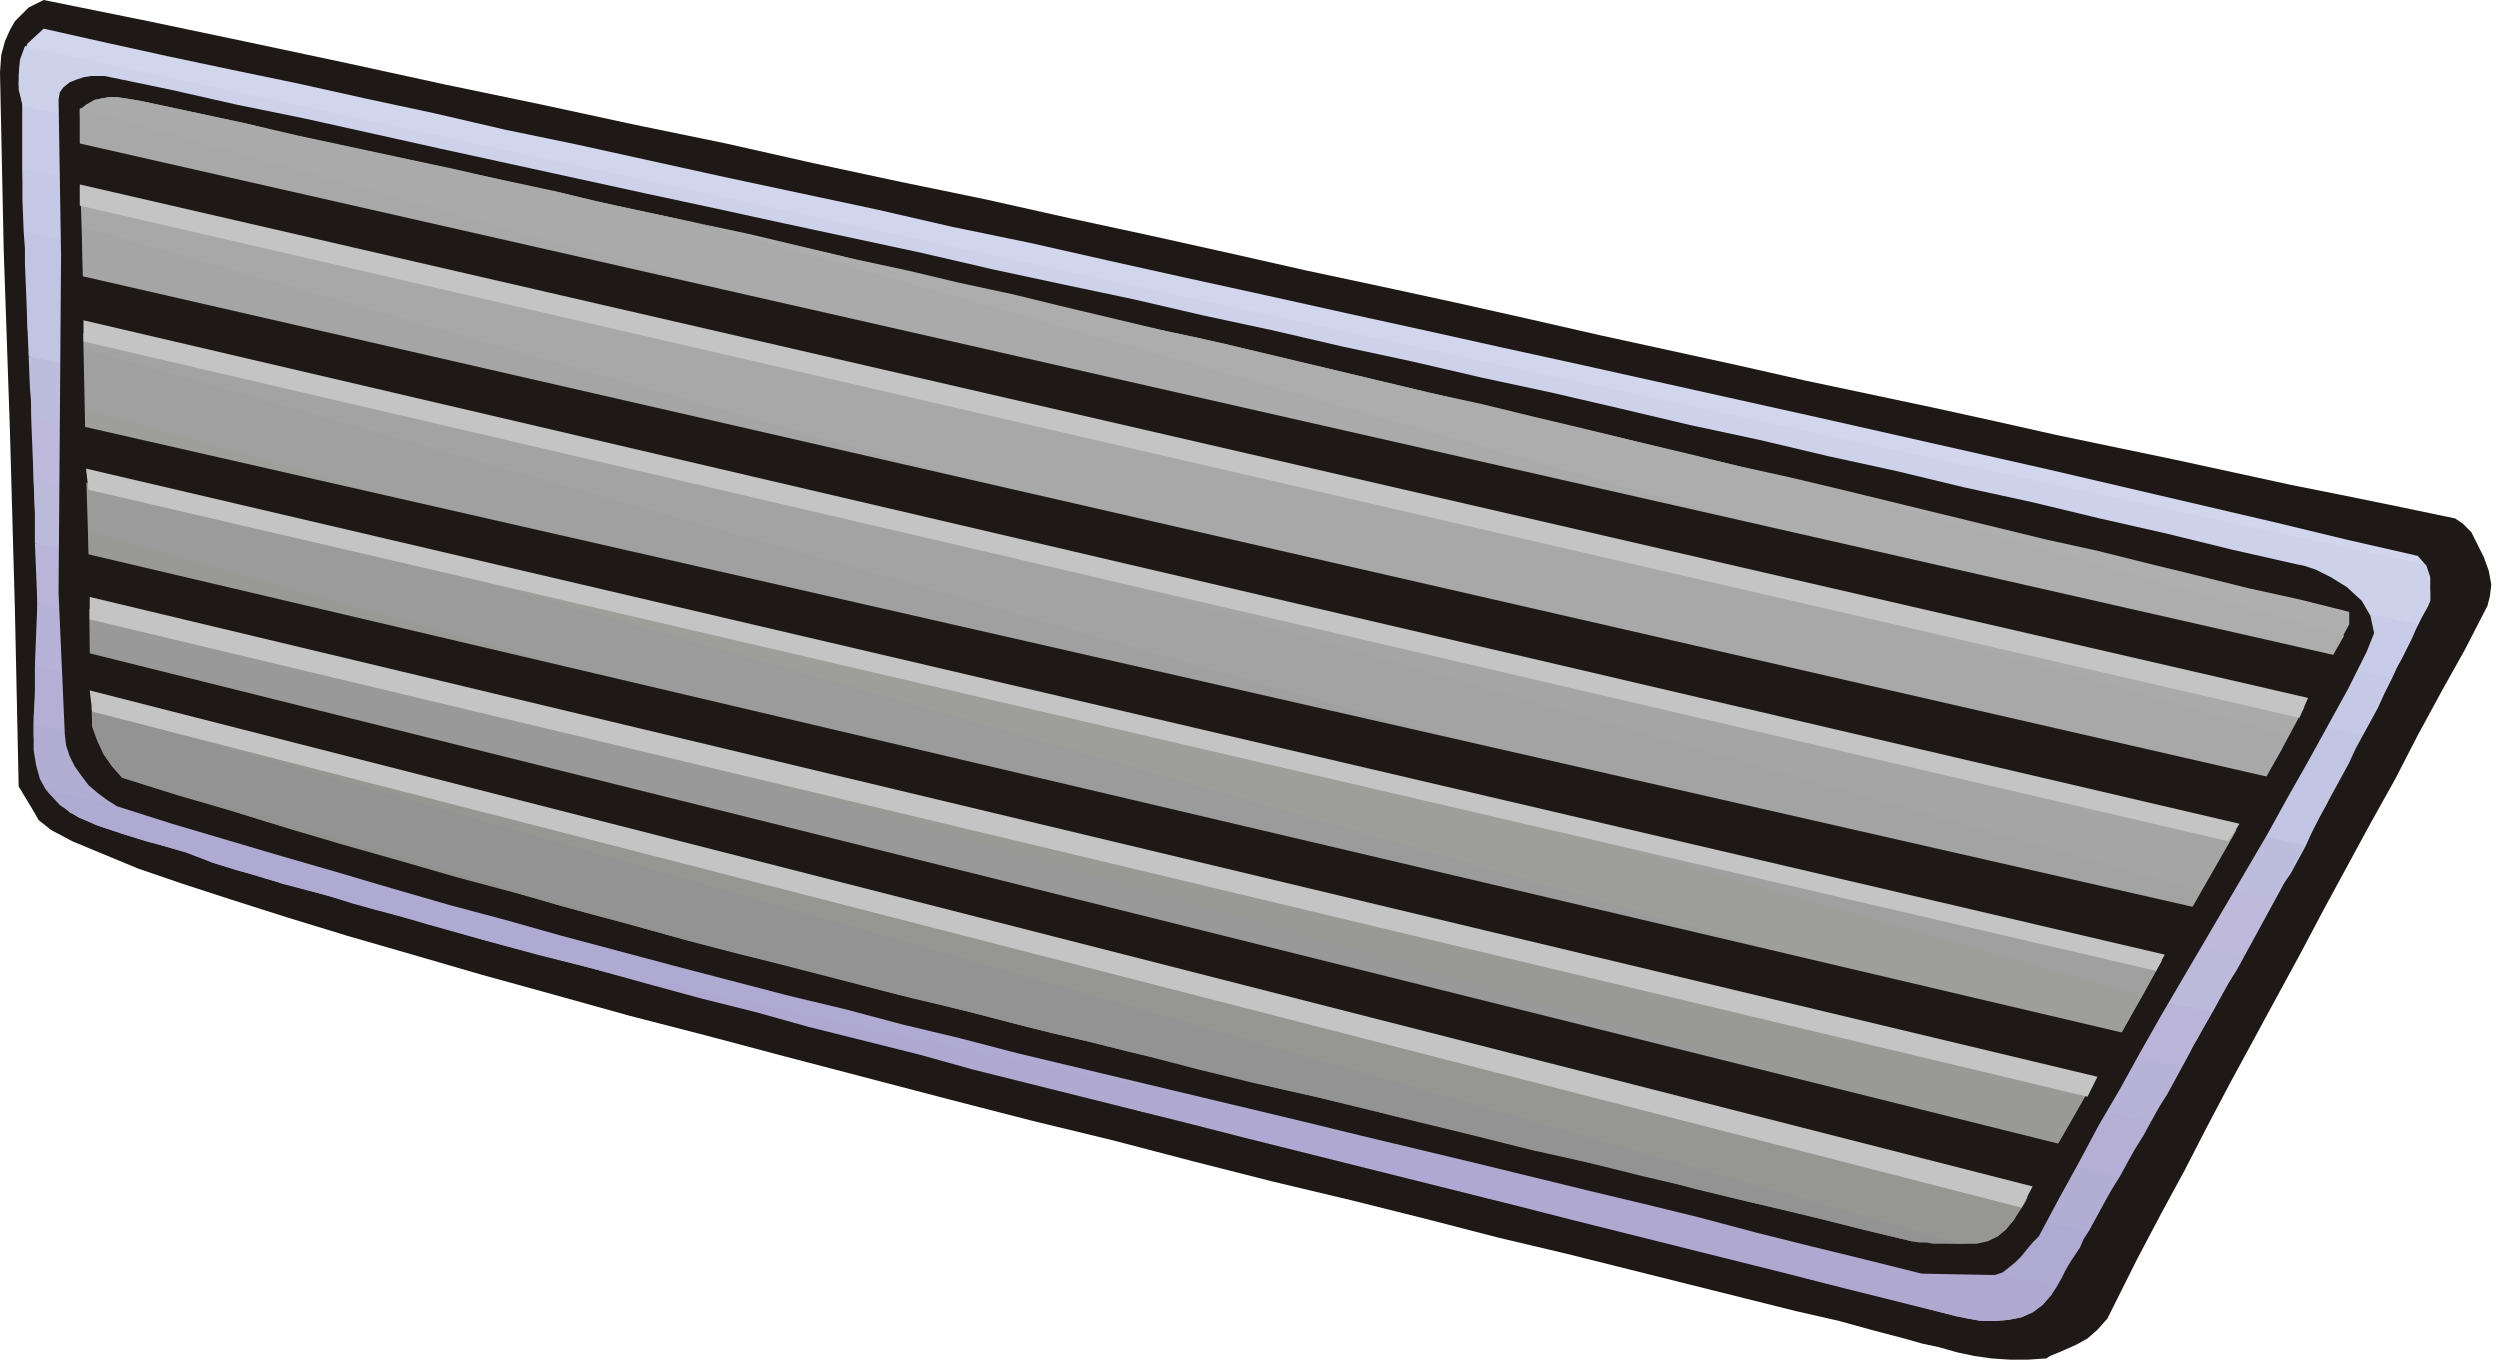 <svg xmlns="http://www.w3.org/2000/svg" fill-rule="evenodd" height="1.096in" preserveAspectRatio="none" stroke-linecap="round" viewBox="0 0 2006 1096" width="2.006in"><style>.pen1{stroke:none}.brush2{fill:#1e1916}.brush7{fill:#c1c4e2}.brush20{fill:#a8a8a8}</style><path class="pen1 brush2" d="m1970 416 6 4 7 7 5 10 5 10 4 11 2 11-1 9-2 8-18 35-19 34-19 35-18 35-19 34-19 35-19 35-18 34-19 35-19 35-19 35-19 36-18 35-19 35-19 36-18 36-6 12-8 9-8 7-9 5-9 4-7 3-5 2-3 2-15 1h-14l-15-1-14-2-14-3-14-4-14-3-14-4-23-6-29-8-35-8-40-10-44-11-48-12-52-13-55-13-58-15-60-15-63-15-63-16-65-17-66-16-66-17-65-17-65-17-64-17-62-16-61-17-58-16-55-16-52-15-49-15-44-14-40-13-35-12-29-12-24-10-17-9-10-8-4-7-3-5-3-5-3-5-3-5-3-141-4-144-5-145L0 58l1-14 3-11 4-9 4-7 6-6 5-5 6-3 6-3 84 17 81 17 80 17 78 17 77 16 74 16 73 15 71 16 70 15 68 14 67 15 65 14 63 14 62 14 61 13 60 13 58 13 57 13 55 12 55 12 53 12 52 11 52 11 50 11 49 11 48 10 48 10 46 10 46 10 45 9 44 9 43 9z"/><path class="pen1" style="fill:#d1d6ed" d="M1940 501 18 85v-1l-3-16 1-17 6-16 13-12 49 11 50 11 52 11 53 11 54 12 56 12 56 13 58 12 59 13 59 13 61 13 61 13 61 14 63 13 62 14 63 14 64 14 63 14 64 14 63 14 64 14 63 14 63 14 63 14 62 14 62 14 62 14 60 14 60 14 60 14 58 14 57 13 7 8 3 9v19l-2 5-3 5-3 5-2 4z"/><path class="pen1" style="fill:#ced1ea" d="m20 37 1926 416 2 7 1 7 1 8v7l-4 8-4 8-4 8-3 7-4 8-4 8-4 7-4 8L18 135V84l-3-12V60l1-12 4-11z"/><path class="pen1" style="fill:#c9cce8" d="m18 85 1922 416-5 11-6 11-5 11-5 11-6 12-5 11-6 11-6 11L20 186l-1-25-1-25V85z"/><path class="pen1" style="fill:#c6c9e5" d="m18 135 1901 409-6 11-6 11-5 12-6 11-6 11-6 11-6 12-6 11L22 236l-1-25-2-25-1-26v-25z"/><path class="pen1 brush7" d="m20 186 1876 404-6 11-5 11-6 11-6 11-6 11-6 11-6 11-6 11L23 286l-1-25-1-25-1-25v-25z"/><path class="pen1 brush7" d="m22 236 1850 398-5 11-6 11-6 12-5 11-6 11-6 11-7 10-6 11L25 335v-24l-1-25-2-25v-25z"/><path class="pen1" style="fill:#bcbcdd" d="m23 286 1826 392-6 11-6 11-6 12-6 11-6 11-6 11-6 11-6 11L27 385v-25l-1-24-2-25-1-25z"/><path class="pen1" style="fill:#bfbadb" d="m25 335 1800 387-6 11-7 11-6 12-6 11-6 11-6 11-7 12-6 11L28 436v-25l-1-26-1-25-1-25z"/><path class="pen1" style="fill:#bcbadb" d="m27 385 1774 382-6 11-7 11-6 11-6 11-7 12-6 11-7 11-6 11L30 484v-24l-1-25-1-25-1-25z"/><path class="pen1" style="fill:#bab5d8" d="m28 436 1747 376-6 11-6 10-6 12-6 11-6 11-6 11-7 11-6 11L28 534l1-25 1-25-1-24-1-24z"/><path class="pen1" style="fill:#b7b2d8" d="m30 484 1720 372-6 11-6 11-6 11-7 11-6 11-6 11-7 11-6 11L27 581l1-25 1-24 1-24v-24z"/><path class="pen1" style="fill:#b5afd6" d="m28 534 1698 366-6 11-7 11-6 11-6 11-7 11-6 11-6 11-6 11L37 634l-5-9-3-11-2-12v-27l1-15v-26z"/><path class="pen1" style="fill:#b2add3" d="m27 581 1673 363-6 11-7 11-6 11-6 11-7 11-6 11-7 11-6 11L471 776l-19-5-19-5-19-5-19-5-18-5-19-6-19-5-19-5-19-5-18-5-19-6-19-5-19-5-18-6-19-5-19-6-21-8-24-7-24-7-24-8-21-10-16-15-10-20-3-27v-9z"/><path class="pen1" style="fill:#afaad1" d="m37 634 1639 354-4 6-3 7-4 6-4 6-4 7-3 6-4 7-4 6-7 8-8 6-9 4-10 2-11 1h-11l-11-2-10-2-44-11-44-11-43-11-44-11-44-11-44-11-44-11-43-11-44-11-44-11-44-11-44-11-44-11-43-11-44-11-44-11-44-11-44-11-43-12-44-11-44-11-43-12-44-11-44-12-43-12-44-11-44-12-43-12-44-13-43-12-44-12-43-13-16-7-18-5-19-5-19-6-18-6-17-7-15-10-11-12z"/><path class="pen1" style="fill:#afa8d1" d="m471 776 1178 256v1l-1 2-1 2-1 2-7 8-8 6-9 4-10 2-11 1h-11l-11-2-10-2-34-9-34-9-35-8-34-9-34-9-35-8-34-9-34-9-34-8-35-9-34-8-34-9-35-9-34-8-34-9-35-9-34-8-34-9-35-8-34-9-34-9-35-9-34-8-34-9-35-9-34-9-34-9-35-9-34-9-34-9-35-9-34-9z"/><path class="pen1 brush2" d="m1844 453 5 1 9 3 12 6 13 8 12 11 7 12 3 14-6 15-15 30-16 29-16 29-17 30-16 29-17 29-17 29-17 29-17 29-17 29-17 30-16 29-17 29-16 30-16 29-16 30-5 5-5 6-4 5-5 5-5 4-5 4-6 2h-6l-53-1-44-11-45-11-44-11-45-12-45-11-46-11-45-11-45-11-46-11-46-11-45-11-46-11-46-11-46-11-46-11-46-11-46-12-46-11-45-12-46-11-46-12-46-12-45-12-45-12-46-13-45-12-45-13-44-13-45-13-44-13-44-13-44-14-8-5-8-6-7-6-6-8-5-7-4-8-3-9-1-9-5-113 1-134 1-137-2-125 1-6 3-4 5-4 5-2 6-2 6-1h11l53 11 53 12 54 11 54 12 54 12 55 12 55 12 55 12 56 12 55 12 56 12 56 12 56 13 56 12 57 12 56 13 56 12 56 13 56 12 56 13 56 12 56 13 55 13 56 12 55 13 55 12 54 13 55 12 54 13 53 12 53 13 53 12z"/><path class="pen1" style="fill:#afafaf" d="m1885 501-26 48L560 179l42 9 42 10 42 10 42 9 42 10 42 9 41 10 42 10 42 10 42 9 42 10 42 10 41 10 42 10 42 9 41 10 42 10 41 10 42 10 41 10 41 9 42 10 41 10 41 10 41 10 41 10 41 9 40 10 41 10 40 10 41 9 40 10v10z"/><path class="pen1" style="fill:#adadad" d="m1466 391 415 119-46 80L66 87l5-4 5-3 6-1 6-1h6l7 1 6 1 6 1 42 9 42 9 43 10 42 9 42 9 42 9 43 10 42 9 43 10 42 9 43 10 42 9 43 10 42 10 43 10 42 9 42 10 43 10 42 10 43 9 42 10 42 10 43 10 42 10 42 10 42 10 42 10 43 10 41 10 42 10 42 10 42 10z"/><path class="pen1" style="fill:#aaa" d="m560 179 1299 370-28 52-19 32L64 135V88l5-4 6-3 6-2 6-1h7l7 1 6 1 6 1 28 6 28 6 28 6 28 7 27 6 28 6 28 6 28 6 28 6 28 6 28 6 28 6 28 7 28 6 28 6 28 6z"/><path class="pen1 brush20" d="m66 87 1769 503-4 11-41 73L66 182l-2-94v-1h2z"/><path class="pen1 brush20" d="m64 135 1748 498-47 82L67 232l-3-97z"/><path class="pen1" style="fill:#a5a5a5" d="m66 182 1724 492-47 82L67 280l-1-98z"/><path class="pen1" style="fill:#a3a3a3" d="m67 232 1698 483-46 84L69 328l-2-96z"/><path class="pen1" style="fill:#a0a0a0" d="m67 280 1676 476-47 84L69 376l-2-96z"/><path class="pen1" style="fill:#9e9e9b" d="m69 328 1650 471-47 82L71 426l-2-98z"/><path class="pen1" style="fill:#9b9b9b" d="m69 376 1627 464-47 82L72 473l-3-97z"/><path class="pen1" style="fill:#999996" d="m71 426 1601 455-32 56-5 8-4 7-3 6-3 7L72 523l-1-97z"/><path class="pen1" style="fill:#999" d="m72 473 1577 449-9 15-10 18-8 13-6 11-7 8-6 5-8 4-9 2h-12L74 569l-2-96z"/><path class="pen1" style="fill:#969693" d="m72 523 1553 442-8 12-7 9-7 6-8 3-10 2-13 1-17-1-21-1-29-7-28-7-29-7-29-7-30-7-29-7-29-8-30-7-30-7-30-7-30-7-30-8-30-7-30-7-31-8-30-7-31-7-31-8-30-7-31-8-31-7-31-8-31-7-31-8-31-8-31-8-31-7-31-8-31-8-31-8-31-8-31-8L98 624l-8-9-7-10-5-11-4-11-2-60z"/><path class="pen1" style="fill:#939393" d="m74 569 1500 429h-23l-5-1h-6l-6-1-42-10-43-11-43-10-44-11-43-10-44-11-45-10-44-11-45-11-45-11-45-11-45-10-45-11-46-12-45-11-46-11-46-12-46-11-45-12-46-12-46-11-46-12-46-13-45-12-46-13-45-12-45-13-46-13-44-13-45-14-45-13-44-14-8-9-7-10-5-11-4-11v-14z"/><path class="pen1" style="fill:#91918e" d="m98 624 467 134-30-8-29-8-30-8-29-8-30-9-29-8-29-8-30-9-29-8-29-8-29-9-29-8-29-9-29-9-28-8-29-9z"/><path class="pen1 brush2" d="m71 524 1 43 1561 395 20-44L71 524zM59 114l3 45 1797 411 20-43L59 114zm0 106 2 46 1747 403 19-44L59 220zm-2 120 2 45 1685 388 17-45L57 340zm2 102 2 44 1629 388 19-44L59 442z"/><path class="pen1" d="m72 554 2 17 1548 398 9-17L72 554zm-8-406v17l1781 411 7-16L64 148zm3 109v17l1721 401 9-14L67 257zm2 119 2 17 1659 386 7-13L69 376zm3 103v18l1603 383 8-16L72 479z" style="fill:#c4c4c4"/></svg>
